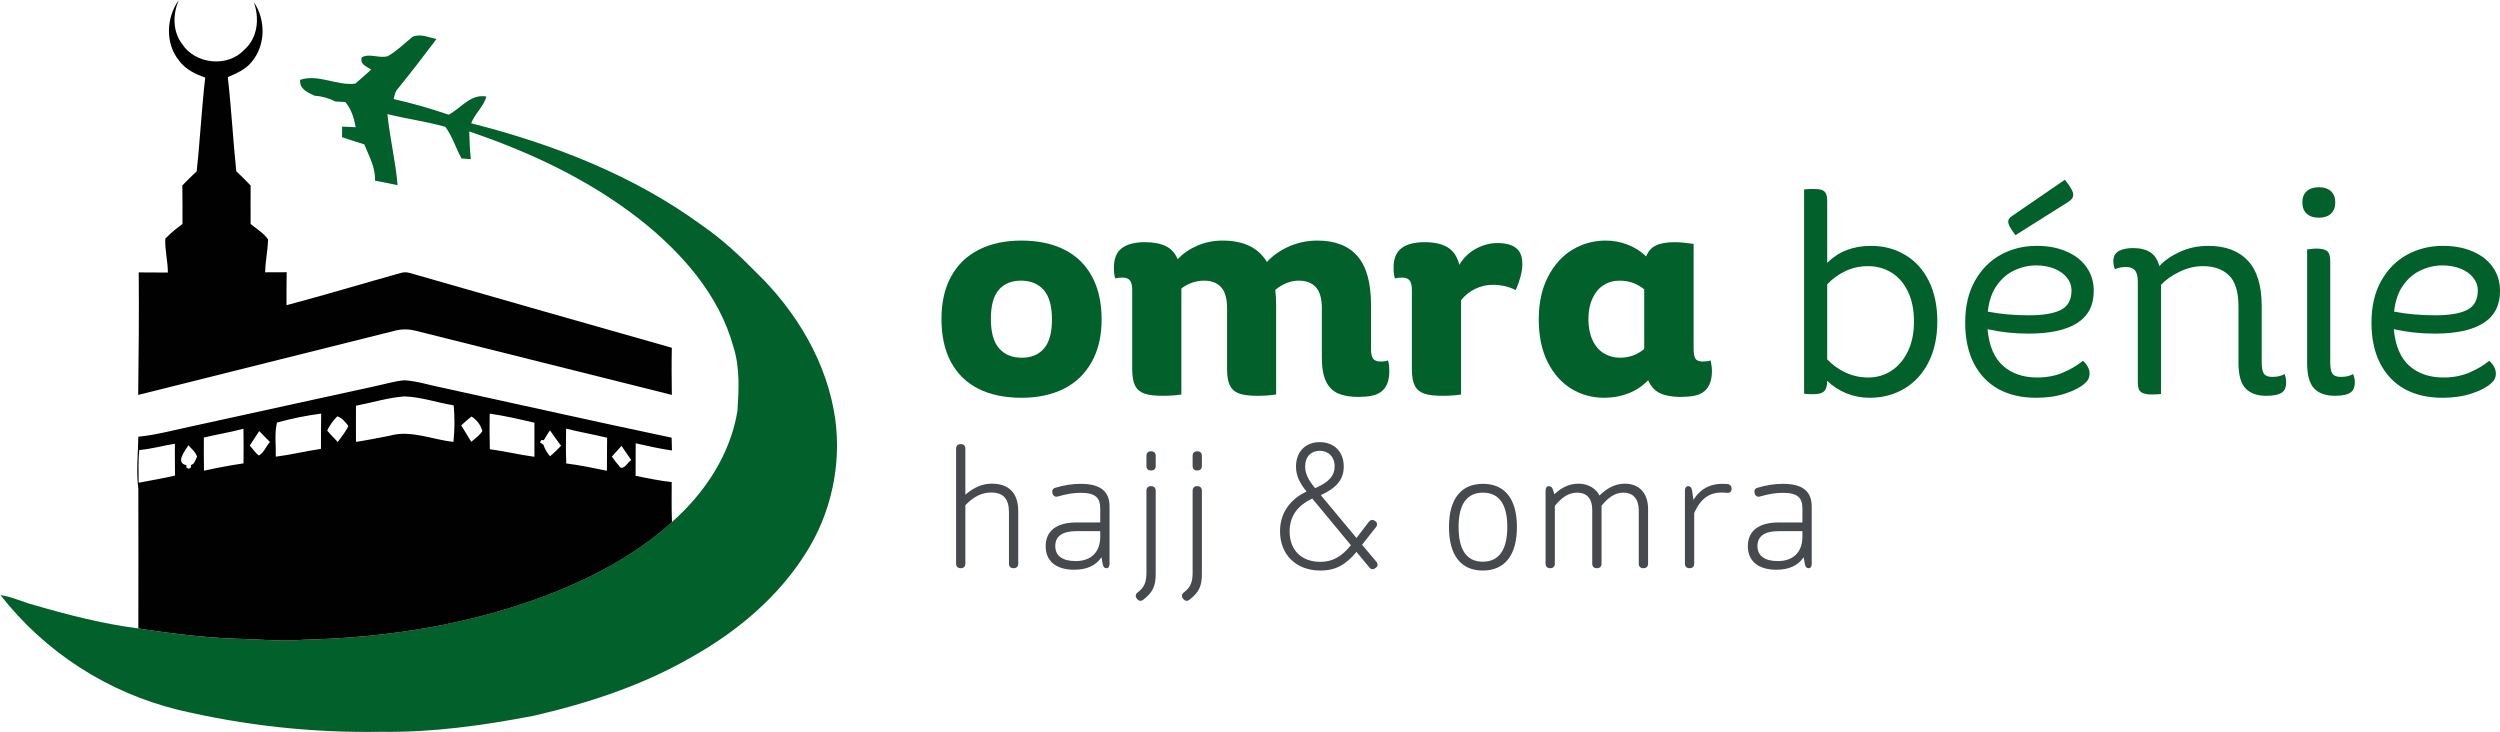<?xml version="1.0" encoding="UTF-8"?> <svg xmlns="http://www.w3.org/2000/svg" xmlns:xlink="http://www.w3.org/1999/xlink" zoomAndPan="magnify" preserveAspectRatio="xMidYMid meet" version="1.0" viewBox="1.73 6.66 317.81 93.06"><defs><g></g><clipPath id="a82fdc5c99"><path d="M 19 6.66 L 88 6.66 L 88 57 L 19 57 Z M 19 6.66 " clip-rule="nonzero"></path></clipPath><clipPath id="b15b260961"><path d="M 1.734 11 L 108.195 11 L 108.195 99.723 L 1.734 99.723 Z M 1.734 11 " clip-rule="nonzero"></path></clipPath></defs><g clip-path="url(#a82fdc5c99)"><path fill="#010101" d="M 24.512 14.387 C 22.715 12.219 22.844 8.891 24.469 6.66 C 23.68 8.434 23.664 10.641 24.871 12.234 C 26.547 14.844 30.688 15.277 32.801 12.965 C 34.508 11.465 34.723 8.988 34.004 6.941 C 35.547 9.203 35.504 12.477 33.684 14.574 C 32.922 15.52 31.773 15.996 30.688 16.461 C 31.145 20.441 31.352 24.449 31.766 28.43 C 32.391 29.016 33 29.625 33.59 30.246 C 33.574 31.879 33.59 33.512 33.59 35.133 C 34.348 35.762 35.281 36.301 35.82 37.125 C 35.758 38.516 35.465 39.891 35.438 41.277 C 36.348 41.277 37.258 41.277 38.172 41.266 C 38.152 42.66 38.148 44.059 38.152 45.457 C 43.039 44.164 47.887 42.691 52.758 41.34 C 53.516 41.117 54.258 41.535 54.984 41.695 C 65.695 44.766 76.41 47.836 87.137 50.871 C 87.09 52.867 87.109 54.863 87.137 56.863 C 76.258 54.117 65.363 51.43 54.48 48.684 C 53.691 48.488 52.898 48.48 52.102 48.66 C 41.172 51.402 30.234 54.141 19.297 56.863 C 19.363 51.672 19.414 46.48 19.363 41.289 C 20.598 41.301 21.832 41.309 23.07 41.309 C 23.07 39.867 22.676 38.426 22.742 37 C 23.414 36.312 24.141 35.695 24.93 35.141 C 24.93 33.508 24.93 31.875 24.91 30.238 C 25.496 29.621 26.102 29.02 26.73 28.445 C 27.168 24.48 27.355 20.484 27.82 16.52 C 26.57 16.086 25.309 15.48 24.512 14.387 Z M 24.512 14.387 " fill-opacity="1" fill-rule="nonzero"></path></g><g clip-path="url(#b15b260961)"><path fill="#02602b" d="M 54.18 11.34 C 55.156 10.902 56.242 11.414 57.215 11.629 C 55.609 13.766 53.973 15.883 52.285 17.961 C 51.961 18.32 51.879 18.801 51.773 19.254 C 54.141 19.789 56.469 20.449 58.762 21.242 C 60.344 20.418 61.562 18.559 63.559 18.93 C 63.215 20.227 62.09 21.094 61.629 22.332 C 72.055 24.98 82.312 28.953 91.035 35.355 C 93.5 37.062 95.699 39.09 97.785 41.215 C 102.961 46.203 106.902 52.754 107.91 59.941 C 108.305 62.91 108.18 65.855 107.539 68.777 C 106.898 71.703 105.777 74.43 104.176 76.957 C 100.656 82.574 95.445 86.926 89.727 90.148 C 83.484 93.766 76.555 96.047 69.551 97.656 C 63.168 98.879 56.699 99.789 50.191 99.691 C 41.461 99.84 32.852 98.906 24.359 96.891 C 22.137 96.344 19.977 95.621 17.875 94.715 C 15.777 93.812 13.766 92.738 11.844 91.5 C 9.922 90.258 8.121 88.867 6.43 87.324 C 4.742 85.781 3.195 84.109 1.785 82.309 C 3.254 82.523 4.605 83.18 6.031 83.566 C 10.383 84.832 14.801 85.965 19.301 86.547 C 23.879 87.266 28.492 87.809 33.125 87.902 C 35.492 87.988 37.859 88.219 40.23 87.988 C 51.289 87.742 62.41 85.918 72.695 81.75 C 77.922 79.617 82.93 76.824 87.137 73.031 C 91.305 69.367 94.578 64.438 95.477 58.902 C 95.652 56.195 95.805 53.402 94.973 50.781 C 93.152 44.113 88.344 38.719 83.023 34.523 C 76.574 29.5 69.094 25.977 61.383 23.375 C 61.402 24.547 61.465 25.723 61.586 26.891 L 60.402 26.805 C 59.668 25.484 59.238 23.977 58.344 22.785 C 55.926 22.094 53.418 21.777 50.984 21.164 C 51.277 24.195 52.02 27.172 52.273 30.199 C 51.32 30.004 50.363 29.797 49.402 29.625 C 49.477 27.965 48.637 26.496 48.039 25.008 C 47.09 24.723 46.148 24.414 45.211 24.102 C 45.211 23.648 45.211 23.199 45.227 22.754 L 46.949 22.832 C 46.742 21.68 46.395 20.543 45.633 19.633 L 44.383 19.566 C 43.539 19.141 42.641 18.891 41.695 18.82 C 40.82 18.387 39.77 17.98 39.883 16.805 C 42.246 16.039 44.512 17.586 46.902 17.293 C 47.57 16.688 48.266 16.117 48.922 15.5 C 48.328 15.109 47.453 14.859 47.715 13.953 C 48.691 13.387 49.957 14.125 51.031 13.797 C 52.191 13.145 53.137 12.176 54.18 11.34 Z M 54.18 11.34 " fill-opacity="1" fill-rule="nonzero"></path></g><path fill="#010101" d="M 87.121 67.953 C 85.578 67.762 84.047 67.465 82.527 67.145 C 82.527 65.766 82.527 64.391 82.543 63.016 C 84.074 63.352 85.602 63.711 87.152 63.926 C 87.133 63.383 87.117 62.84 87.109 62.297 C 77.426 60.266 67.773 58.082 58.105 55.98 C 56.449 55.66 54.832 55.109 53.141 55 C 51.887 55.109 50.676 55.492 49.445 55.746 L 25.777 60.926 C 23.633 61.383 21.508 61.965 19.316 62.176 C 19.281 64.375 19.023 66.59 19.316 68.793 C 19.316 74.707 19.34 80.629 19.316 86.547 C 23.891 87.266 28.504 87.809 33.141 87.902 C 35.508 87.988 37.875 88.219 40.246 87.988 C 51.305 87.742 62.426 85.918 72.711 81.75 C 77.938 79.617 82.945 76.824 87.152 73.031 C 87.09 71.34 87.113 69.641 87.121 67.953 Z M 19.355 68.023 C 19.355 66.637 19.289 65.246 19.434 63.871 C 20.965 63.734 22.449 63.316 23.961 63.066 C 23.961 64.414 23.961 65.762 23.98 67.113 C 22.453 67.48 20.898 67.727 19.355 68.023 Z M 25.992 65.77 L 26.012 66.078 L 25.734 66.258 L 25.426 66.102 L 25.426 65.797 C 23.961 65.492 25.27 63.953 25.691 63.262 C 26.062 63.734 26.625 64.129 26.777 64.727 C 26.57 65.086 26.469 65.699 25.992 65.77 Z M 32.684 65.566 C 31 65.812 29.324 66.133 27.664 66.496 C 27.637 65.09 27.637 63.688 27.645 62.281 C 29.316 61.883 31.016 61.613 32.676 61.164 C 32.703 62.629 32.707 64.094 32.684 65.562 Z M 34.641 64.57 C 34.191 64.246 33.863 63.719 33.48 63.297 C 33.879 62.688 34.281 62.074 34.684 61.461 C 35.137 61.926 35.59 62.387 36.047 62.852 C 35.566 63.375 35.266 64.227 34.645 64.562 Z M 42.527 63.719 C 40.605 64.008 38.711 64.473 36.789 64.715 C 36.828 63.273 36.602 61.801 36.938 60.379 C 38.781 59.867 40.656 59.488 42.559 59.238 C 42.531 60.727 42.539 62.219 42.531 63.711 Z M 44.664 62.848 C 44.219 62.359 43.738 61.898 43.32 61.383 C 43.656 60.715 44.086 60.117 44.605 59.586 C 45.219 59.781 45.637 60.32 46.016 60.809 C 45.684 61.555 45.137 62.176 44.672 62.84 Z M 59.371 62.832 C 56.668 62.555 53.969 61.273 51.25 62.055 C 49.832 62.332 48.414 62.617 46.984 62.836 C 46.969 61.301 46.984 59.77 46.984 58.234 C 49.031 57.852 51.047 57.211 53.129 57.051 C 55.258 57.125 57.305 57.844 59.402 58.188 C 59.547 59.734 59.539 61.277 59.375 62.824 Z M 61.641 62.832 C 61.223 62.125 60.789 61.43 60.363 60.734 C 60.797 60.355 61.211 59.957 61.672 59.609 C 62.367 60.055 62.828 60.672 63.051 61.469 C 62.699 62.004 62.145 62.387 61.656 62.812 Z M 69.664 64.727 C 67.762 64.48 65.902 64.016 64 63.766 C 63.957 62.258 63.957 60.75 63.98 59.242 C 65.895 59.512 67.781 59.957 69.668 60.398 C 69.676 61.824 69.672 63.266 69.668 64.707 Z M 71.664 64.668 C 71.281 64.238 70.996 63.75 70.816 63.203 L 70.371 62.879 L 70.562 62.59 L 70.863 62.621 C 71.102 62.191 71.363 61.777 71.645 61.375 C 72.109 62.031 72.57 62.688 73.051 63.328 C 72.617 63.797 72.16 64.238 71.676 64.652 Z M 78.883 66.504 C 77.176 66.16 75.465 65.793 73.715 65.574 C 73.656 64.109 73.664 62.629 73.695 61.152 C 75.422 61.586 77.18 61.887 78.906 62.309 C 78.906 63.703 78.902 65.102 78.883 66.504 Z M 80.629 66.121 C 80.23 65.668 79.859 65.199 79.512 64.707 C 79.914 64.25 80.316 63.797 80.734 63.34 C 81.156 63.938 81.566 64.543 81.977 65.148 C 81.516 65.41 81.207 66.238 80.629 66.117 Z M 80.629 66.121 " fill-opacity="1" fill-rule="nonzero"></path><g fill="#464a4e" fill-opacity="1"><g transform="translate(120.923, 78.892)"><g><path d="M 6.879 -10.746 C 5.719 -10.746 4.613 -10.289 3.527 -9.344 L 3.527 -15.199 C 3.527 -15.555 3.312 -15.773 2.957 -15.773 L 2.918 -15.773 C 2.562 -15.773 2.348 -15.555 2.348 -15.199 L 2.348 -0.57 C 2.348 -0.219 2.562 0 2.918 0 L 2.957 0 C 3.312 0 3.527 -0.219 3.527 -0.57 L 3.527 -8.004 C 4.613 -9.148 5.68 -9.621 6.801 -9.621 C 8.34 -9.621 9.07 -8.832 9.07 -7.117 L 9.07 -0.57 C 9.07 -0.219 9.285 0 9.641 0 L 9.68 0 C 10.035 0 10.25 -0.219 10.25 -0.57 L 10.25 -7.254 C 10.25 -9.543 9.07 -10.746 6.879 -10.746 Z M 6.879 -10.746 "></path></g></g></g><g fill="#464a4e" fill-opacity="1"><g transform="translate(133.514, 78.892)"><g><path d="M 5.598 -10.727 C 4.516 -10.727 3.43 -10.547 2.387 -10.23 C 2.031 -10.133 1.914 -9.875 2.012 -9.523 L 2.012 -9.504 C 2.129 -9.148 2.387 -9.008 2.742 -9.129 C 3.805 -9.441 4.711 -9.582 5.617 -9.582 C 7.473 -9.582 8.082 -8.949 8.082 -7.59 L 8.082 -5.816 L 5.086 -5.816 C 2.504 -5.816 1.145 -4.73 1.145 -2.801 C 1.145 -0.887 2.484 0.195 4.77 0.195 C 6.406 0.195 7.551 -0.355 8.242 -1.398 L 8.398 -0.512 C 8.457 -0.176 8.613 0 8.871 0 C 9.129 0 9.266 -0.219 9.266 -0.57 L 9.266 -7.828 C 9.266 -9.68 8.223 -10.727 5.598 -10.727 Z M 4.969 -0.906 C 3.293 -0.906 2.367 -1.559 2.367 -2.82 C 2.367 -4.043 3.234 -4.711 5.066 -4.711 L 8.082 -4.711 L 8.082 -4.004 C 8.082 -2.051 6.918 -0.906 4.969 -0.906 Z M 4.969 -0.906 "></path></g></g></g><g fill="#464a4e" fill-opacity="1"><g transform="translate(145.121, 78.892)"><g><path d="M 2.918 -12.422 L 2.957 -12.422 C 3.312 -12.422 3.527 -12.637 3.527 -12.992 L 3.527 -14.293 C 3.527 -14.648 3.312 -14.863 2.957 -14.863 L 2.918 -14.863 C 2.562 -14.863 2.348 -14.648 2.348 -14.293 L 2.348 -12.992 C 2.348 -12.637 2.562 -12.422 2.918 -12.422 Z M 1.953 4.004 C 3.156 3.074 3.527 2.266 3.527 0.73 L 3.527 -9.855 C 3.527 -10.211 3.312 -10.43 2.957 -10.43 L 2.918 -10.43 C 2.562 -10.43 2.348 -10.211 2.348 -9.855 L 2.348 0.551 C 2.348 1.773 2.09 2.426 1.262 3.055 C 0.945 3.293 0.906 3.566 1.125 3.863 L 1.145 3.883 C 1.359 4.18 1.656 4.238 1.953 4.004 Z M 1.953 4.004 "></path></g></g></g><g fill="#464a4e" fill-opacity="1"><g transform="translate(150.993, 78.892)"><g><path d="M 2.918 -12.422 L 2.957 -12.422 C 3.312 -12.422 3.527 -12.637 3.527 -12.992 L 3.527 -14.293 C 3.527 -14.648 3.312 -14.863 2.957 -14.863 L 2.918 -14.863 C 2.562 -14.863 2.348 -14.648 2.348 -14.293 L 2.348 -12.992 C 2.348 -12.637 2.562 -12.422 2.918 -12.422 Z M 1.953 4.004 C 3.156 3.074 3.527 2.266 3.527 0.73 L 3.527 -9.855 C 3.527 -10.211 3.312 -10.43 2.957 -10.43 L 2.918 -10.43 C 2.562 -10.43 2.348 -10.211 2.348 -9.855 L 2.348 0.551 C 2.348 1.773 2.09 2.426 1.262 3.055 C 0.945 3.293 0.906 3.566 1.125 3.863 L 1.145 3.883 C 1.359 4.18 1.656 4.238 1.953 4.004 Z M 1.953 4.004 "></path></g></g></g><g fill="#464a4e" fill-opacity="1"><g transform="translate(156.865, 78.892)"><g></g></g></g><g fill="#464a4e" fill-opacity="1"><g transform="translate(163.151, 78.892)"><g><path d="M 13.543 -0.828 L 11.73 -2.977 L 13.484 -5.203 C 13.723 -5.5 13.684 -5.797 13.367 -6.012 C 13.07 -6.23 12.793 -6.152 12.578 -5.875 L 11.02 -3.844 L 6.484 -9.285 C 8.555 -10.23 9.402 -11.336 9.402 -12.934 C 9.402 -14.844 8.141 -16.027 6.348 -16.027 C 4.574 -16.027 3.332 -14.844 3.332 -12.934 C 3.332 -11.77 3.766 -10.883 4.672 -9.738 C 2.977 -8.969 1.301 -7.375 1.301 -4.691 C 1.301 -1.695 3.371 0.297 6.426 0.297 C 8.438 0.297 9.699 -0.492 11.02 -2.07 L 12.637 -0.117 C 12.875 0.176 13.148 0.195 13.445 -0.02 L 13.465 -0.039 C 13.762 -0.277 13.781 -0.531 13.543 -0.828 Z M 6.348 -14.926 C 7.434 -14.926 8.242 -14.176 8.242 -12.934 C 8.242 -11.809 7.59 -10.961 5.758 -10.172 C 4.93 -11.199 4.496 -11.965 4.496 -12.934 C 4.496 -14.215 5.285 -14.926 6.348 -14.926 Z M 6.445 -0.809 C 4.062 -0.809 2.523 -2.246 2.523 -4.672 C 2.523 -6.445 3.352 -7.887 5.402 -8.852 L 10.312 -2.918 C 9.168 -1.539 8.062 -0.809 6.445 -0.809 Z M 6.445 -0.809 "></path></g></g></g><g fill="#464a4e" fill-opacity="1"><g transform="translate(178.343, 78.892)"><g></g></g></g><g fill="#464a4e" fill-opacity="1"><g transform="translate(184.629, 78.892)"><g><path d="M 5.598 0.297 C 8.379 0.297 9.938 -1.637 9.938 -5.242 C 9.938 -8.812 8.398 -10.727 5.617 -10.727 C 2.84 -10.727 1.301 -8.812 1.301 -5.242 C 1.301 -1.637 2.82 0.297 5.598 0.297 Z M 5.598 -0.828 C 3.566 -0.828 2.523 -2.305 2.523 -5.242 C 2.523 -8.16 3.59 -9.602 5.617 -9.602 C 7.648 -9.602 8.715 -8.16 8.715 -5.242 C 8.715 -2.305 7.629 -0.828 5.598 -0.828 Z M 5.598 -0.828 "></path></g></g></g><g fill="#464a4e" fill-opacity="1"><g transform="translate(195.861, 78.892)"><g><path d="M 12.422 -10.746 C 11.199 -10.746 10.152 -10.172 9.207 -9.246 C 8.773 -10.094 7.828 -10.746 6.504 -10.746 C 5.383 -10.746 4.395 -10.27 3.469 -9.402 L 3.293 -9.957 C 3.195 -10.289 3.016 -10.43 2.762 -10.43 C 2.504 -10.43 2.348 -10.211 2.348 -9.855 L 2.348 -0.57 C 2.348 -0.219 2.562 0 2.918 0 L 2.957 0 C 3.312 0 3.527 -0.219 3.527 -0.57 L 3.527 -7.926 C 4.457 -9.07 5.344 -9.602 6.367 -9.602 C 7.57 -9.602 8.281 -8.891 8.281 -7.375 L 8.281 -0.57 C 8.281 -0.219 8.496 0 8.852 0 L 8.891 0 C 9.246 0 9.465 -0.219 9.465 -0.57 L 9.465 -7.945 C 10.391 -9.07 11.219 -9.602 12.242 -9.602 C 13.523 -9.602 14.195 -8.754 14.195 -7.352 L 14.195 -0.57 C 14.195 -0.219 14.41 0 14.766 0 L 14.805 0 C 15.16 0 15.379 -0.219 15.379 -0.57 L 15.379 -7.531 C 15.379 -9.582 14.215 -10.746 12.422 -10.746 Z M 12.422 -10.746 "></path></g></g></g><g fill="#464a4e" fill-opacity="1"><g transform="translate(213.576, 78.892)"><g><path d="M 7.117 -10.727 C 5.637 -10.727 4.395 -10.191 3.43 -8.695 L 3.254 -9.898 C 3.195 -10.23 3.035 -10.43 2.762 -10.43 C 2.504 -10.43 2.348 -10.211 2.348 -9.855 L 2.348 -0.57 C 2.348 -0.219 2.562 0 2.918 0 L 2.957 0 C 3.312 0 3.527 -0.219 3.527 -0.57 L 3.527 -7 C 4.355 -8.91 5.52 -9.621 7 -9.621 C 7.195 -9.621 7.434 -9.602 7.668 -9.582 C 8.062 -9.543 8.281 -9.719 8.281 -10.094 C 8.281 -10.449 8.102 -10.664 7.727 -10.703 C 7.531 -10.703 7.312 -10.727 7.117 -10.727 Z M 7.117 -10.727 "></path></g></g></g><g fill="#464a4e" fill-opacity="1"><g transform="translate(222.778, 78.892)"><g><path d="M 5.598 -10.727 C 4.516 -10.727 3.43 -10.547 2.387 -10.23 C 2.031 -10.133 1.914 -9.875 2.012 -9.523 L 2.012 -9.504 C 2.129 -9.148 2.387 -9.008 2.742 -9.129 C 3.805 -9.441 4.711 -9.582 5.617 -9.582 C 7.473 -9.582 8.082 -8.949 8.082 -7.59 L 8.082 -5.816 L 5.086 -5.816 C 2.504 -5.816 1.145 -4.73 1.145 -2.801 C 1.145 -0.887 2.484 0.195 4.77 0.195 C 6.406 0.195 7.551 -0.355 8.242 -1.398 L 8.398 -0.512 C 8.457 -0.176 8.613 0 8.871 0 C 9.129 0 9.266 -0.219 9.266 -0.57 L 9.266 -7.828 C 9.266 -9.68 8.223 -10.727 5.598 -10.727 Z M 4.969 -0.906 C 3.293 -0.906 2.367 -1.559 2.367 -2.82 C 2.367 -4.043 3.234 -4.711 5.066 -4.711 L 8.082 -4.711 L 8.082 -4.004 C 8.082 -2.051 6.918 -0.906 4.969 -0.906 Z M 4.969 -0.906 "></path></g></g></g><g fill="#02602b" fill-opacity="1"><g transform="translate(120.178, 56.665)"><g><path d="M 11.422 0.562 C 9.285 0.562 7.457 0.18 5.938 -0.578 C 4.414 -1.348 3.25 -2.484 2.438 -3.984 C 1.633 -5.484 1.234 -7.312 1.234 -9.469 C 1.234 -11.57 1.645 -13.375 2.469 -14.875 C 3.301 -16.375 4.477 -17.504 6 -18.266 C 7.531 -19.035 9.32 -19.422 11.375 -19.422 C 13.508 -19.422 15.336 -19.035 16.859 -18.266 C 18.379 -17.504 19.547 -16.375 20.359 -14.875 C 21.18 -13.375 21.594 -11.547 21.594 -9.391 C 21.594 -7.285 21.172 -5.484 20.328 -3.984 C 19.492 -2.484 18.312 -1.348 16.781 -0.578 C 15.258 0.18 13.473 0.562 11.422 0.562 Z M 11.453 -4.531 C 12.66 -4.531 13.598 -4.922 14.266 -5.703 C 14.941 -6.484 15.281 -7.711 15.281 -9.391 C 15.281 -11.098 14.93 -12.348 14.234 -13.141 C 13.535 -13.93 12.57 -14.328 11.344 -14.328 C 10.133 -14.328 9.191 -13.938 8.516 -13.156 C 7.848 -12.375 7.516 -11.145 7.516 -9.469 C 7.516 -7.758 7.863 -6.508 8.562 -5.719 C 9.258 -4.926 10.223 -4.531 11.453 -4.531 Z M 11.453 -4.531 "></path></g></g></g><g fill="#02602b" fill-opacity="1"><g transform="translate(142.972, 56.665)"><g><path d="M 35.203 -4.188 C 35.273 -3.945 35.32 -3.719 35.344 -3.5 C 35.363 -3.289 35.375 -3.07 35.375 -2.844 C 35.375 -1.633 35.047 -0.77 34.391 -0.25 C 34.035 0.031 33.609 0.219 33.109 0.312 C 32.617 0.406 32.051 0.453 31.406 0.453 C 30.395 0.453 29.551 0.305 28.875 0.016 C 28.195 -0.273 27.68 -0.785 27.328 -1.516 C 26.973 -2.254 26.797 -3.258 26.797 -4.531 L 26.797 -10.781 C 26.797 -12.051 26.539 -12.957 26.031 -13.5 C 25.531 -14.051 24.805 -14.328 23.859 -14.328 C 22.836 -14.328 21.844 -13.938 20.875 -13.156 C 20.945 -12.582 20.984 -11.941 20.984 -11.234 L 20.984 0.141 C 20.703 0.191 20.344 0.234 19.906 0.266 C 19.469 0.297 19.035 0.312 18.609 0.312 C 17.617 0.312 16.852 0.219 16.312 0.031 C 15.77 -0.156 15.375 -0.488 15.125 -0.969 C 14.875 -1.457 14.75 -2.148 14.75 -3.047 L 14.75 -10.781 C 14.75 -12.051 14.492 -12.957 13.984 -13.5 C 13.473 -14.051 12.758 -14.328 11.844 -14.328 C 11.301 -14.328 10.781 -14.238 10.281 -14.062 C 9.781 -13.883 9.332 -13.641 8.938 -13.328 L 8.938 0.141 C 8.656 0.191 8.297 0.234 7.859 0.266 C 7.422 0.297 6.988 0.312 6.562 0.312 C 5.562 0.312 4.789 0.219 4.25 0.031 C 3.707 -0.156 3.312 -0.488 3.062 -0.969 C 2.812 -1.457 2.688 -2.148 2.688 -3.047 L 2.688 -13.125 C 2.688 -13.688 2.594 -14.094 2.406 -14.344 C 2.219 -14.594 1.891 -14.719 1.422 -14.719 C 1.066 -14.719 0.77 -14.68 0.531 -14.609 C 0.414 -14.984 0.359 -15.43 0.359 -15.953 C 0.359 -17.086 0.676 -17.906 1.312 -18.406 C 1.969 -18.945 2.973 -19.219 4.328 -19.219 C 5.391 -19.219 6.266 -19.051 6.953 -18.719 C 7.641 -18.383 8.145 -17.828 8.469 -17.047 C 9.113 -17.754 9.938 -18.328 10.938 -18.766 C 11.938 -19.203 13.02 -19.422 14.188 -19.422 C 16.852 -19.422 18.727 -18.516 19.812 -16.703 C 20.594 -17.547 21.539 -18.207 22.656 -18.688 C 23.77 -19.176 24.961 -19.422 26.234 -19.422 C 28.484 -19.422 30.18 -18.758 31.328 -17.438 C 32.473 -16.113 33.047 -14.047 33.047 -11.234 L 33.047 -5.672 C 33.047 -5.078 33.133 -4.656 33.312 -4.406 C 33.488 -4.164 33.812 -4.047 34.281 -4.047 C 34.688 -4.047 34.992 -4.094 35.203 -4.188 Z M 35.203 -4.188 "></path></g></g></g><g fill="#02602b" fill-opacity="1"><g transform="translate(178.526, 56.665)"><g><path d="M 16.203 -18.219 C 16.555 -17.789 16.734 -17.211 16.734 -16.484 C 16.734 -15.984 16.656 -15.438 16.5 -14.844 C 16.344 -14.258 16.141 -13.688 15.891 -13.125 C 15.035 -13.57 14.051 -13.797 12.938 -13.797 C 12.188 -13.797 11.453 -13.625 10.734 -13.281 C 10.023 -12.938 9.426 -12.457 8.938 -11.844 L 8.938 0.141 C 8.656 0.191 8.297 0.234 7.859 0.266 C 7.422 0.297 6.988 0.312 6.562 0.312 C 5.562 0.312 4.789 0.219 4.25 0.031 C 3.707 -0.156 3.312 -0.488 3.062 -0.969 C 2.812 -1.457 2.688 -2.148 2.688 -3.047 L 2.688 -13.125 C 2.688 -13.688 2.594 -14.094 2.406 -14.344 C 2.219 -14.594 1.891 -14.719 1.422 -14.719 C 1.066 -14.719 0.77 -14.68 0.531 -14.609 C 0.414 -14.984 0.359 -15.43 0.359 -15.953 C 0.359 -17.086 0.676 -17.906 1.312 -18.406 C 1.969 -18.945 2.973 -19.219 4.328 -19.219 C 5.535 -19.219 6.504 -19 7.234 -18.562 C 7.961 -18.125 8.457 -17.383 8.719 -16.344 C 9.258 -17.238 9.969 -17.922 10.844 -18.391 C 11.719 -18.867 12.629 -19.109 13.578 -19.109 C 14.805 -19.109 15.68 -18.812 16.203 -18.219 Z M 16.203 -18.219 "></path></g></g></g><g fill="#02602b" fill-opacity="1"><g transform="translate(196.108, 56.665)"><g><path d="M 23.078 -4.188 C 23.129 -3.945 23.172 -3.719 23.203 -3.5 C 23.234 -3.289 23.25 -3.07 23.25 -2.844 C 23.25 -1.656 22.922 -0.789 22.266 -0.25 C 21.91 0.031 21.477 0.219 20.969 0.312 C 20.457 0.406 19.883 0.453 19.25 0.453 C 18.207 0.453 17.344 0.297 16.656 -0.016 C 15.977 -0.336 15.473 -0.891 15.141 -1.672 C 14.43 -0.93 13.598 -0.375 12.641 0 C 11.68 0.375 10.645 0.562 9.531 0.562 C 8.02 0.562 6.629 0.176 5.359 -0.594 C 4.098 -1.375 3.094 -2.516 2.344 -4.016 C 1.602 -5.523 1.234 -7.316 1.234 -9.391 C 1.234 -11.492 1.625 -13.301 2.406 -14.812 C 3.188 -16.332 4.219 -17.477 5.5 -18.25 C 6.789 -19.031 8.207 -19.422 9.75 -19.422 C 10.719 -19.422 11.645 -19.25 12.531 -18.906 C 13.414 -18.57 14.203 -18.07 14.891 -17.406 C 15.129 -18.039 15.531 -18.5 16.094 -18.781 C 16.664 -19.07 17.469 -19.219 18.5 -19.219 C 18.906 -19.219 19.332 -19.191 19.781 -19.141 C 20.227 -19.098 20.609 -19.051 20.922 -19 L 20.922 -5.672 C 20.922 -5.078 21 -4.656 21.156 -4.406 C 21.32 -4.164 21.645 -4.047 22.125 -4.047 C 22.5 -4.047 22.816 -4.094 23.078 -4.188 Z M 7.547 -9.438 C 7.547 -8.414 7.719 -7.531 8.062 -6.781 C 8.406 -6.039 8.883 -5.477 9.5 -5.094 C 10.113 -4.719 10.801 -4.531 11.562 -4.531 C 12.145 -4.531 12.695 -4.625 13.219 -4.812 C 13.738 -5.008 14.211 -5.285 14.641 -5.641 L 14.641 -13.219 C 13.742 -13.957 12.703 -14.328 11.516 -14.328 C 10.742 -14.328 10.062 -14.133 9.469 -13.75 C 8.875 -13.375 8.406 -12.812 8.062 -12.062 C 7.719 -11.32 7.547 -10.445 7.547 -9.438 Z M 7.547 -9.438 "></path></g></g></g><g fill="#02602b" fill-opacity="1"><g transform="translate(219.727, 56.665)"><g></g></g></g><g fill="#02602b" fill-opacity="1"><g transform="translate(228.589, 56.665)"><g><path d="M 10.984 -18.75 C 12.617 -18.75 14.07 -18.363 15.344 -17.594 C 16.625 -16.832 17.625 -15.727 18.344 -14.281 C 19.062 -12.844 19.422 -11.129 19.422 -9.141 C 19.422 -7.18 19.055 -5.469 18.328 -4 C 17.598 -2.539 16.578 -1.414 15.266 -0.625 C 13.953 0.164 12.469 0.562 10.812 0.562 C 9.789 0.562 8.812 0.375 7.875 0 C 6.945 -0.375 6.129 -0.906 5.422 -1.594 C 5.422 -0.957 5.289 -0.516 5.031 -0.266 C 4.77 -0.016 4.312 0.109 3.656 0.109 C 3.469 0.109 3.258 0.102 3.031 0.094 C 2.801 0.082 2.617 0.062 2.484 0.031 L 2.484 -25.922 C 2.617 -25.941 2.801 -25.957 3.031 -25.969 C 3.258 -25.977 3.469 -25.984 3.656 -25.984 C 4.125 -25.984 4.484 -25.941 4.734 -25.859 C 4.984 -25.773 5.16 -25.617 5.266 -25.391 C 5.367 -25.172 5.422 -24.848 5.422 -24.422 L 5.422 -16.594 C 6.129 -17.301 6.945 -17.836 7.875 -18.203 C 8.812 -18.566 9.848 -18.75 10.984 -18.75 Z M 10.641 -2.016 C 11.742 -2.016 12.734 -2.305 13.609 -2.891 C 14.484 -3.473 15.176 -4.297 15.688 -5.359 C 16.195 -6.422 16.453 -7.672 16.453 -9.109 C 16.453 -10.617 16.191 -11.906 15.672 -12.969 C 15.148 -14.039 14.445 -14.844 13.562 -15.375 C 12.676 -15.906 11.688 -16.172 10.594 -16.172 C 9.582 -16.172 8.633 -15.961 7.75 -15.547 C 6.863 -15.129 6.086 -14.566 5.422 -13.859 L 5.422 -4.328 C 6.086 -3.617 6.867 -3.055 7.766 -2.641 C 8.66 -2.223 9.617 -2.016 10.641 -2.016 Z M 10.641 -2.016 "></path></g></g></g><g fill="#02602b" fill-opacity="1"><g transform="translate(249.787, 56.665)"><g><path d="M 16.734 -4.141 C 17.297 -3.629 17.578 -3.086 17.578 -2.516 C 17.578 -2.016 17.379 -1.602 16.984 -1.281 C 16.441 -0.781 15.617 -0.348 14.516 0.016 C 13.422 0.379 12.176 0.562 10.781 0.562 C 8.938 0.562 7.336 0.191 5.984 -0.547 C 4.641 -1.297 3.598 -2.391 2.859 -3.828 C 2.129 -5.266 1.766 -6.988 1.766 -9 C 1.766 -11.062 2.176 -12.828 3 -14.297 C 3.832 -15.773 4.93 -16.883 6.297 -17.625 C 7.672 -18.375 9.188 -18.75 10.844 -18.75 C 12.312 -18.75 13.594 -18.504 14.688 -18.016 C 15.789 -17.535 16.633 -16.863 17.219 -16 C 17.812 -15.145 18.109 -14.148 18.109 -13.016 C 18.109 -11.191 17.406 -9.832 16 -8.938 C 14.594 -8.039 12.535 -7.594 9.828 -7.594 C 8.004 -7.594 6.266 -7.781 4.609 -8.156 C 4.797 -6.051 5.453 -4.5 6.578 -3.5 C 7.703 -2.508 9.148 -2.016 10.922 -2.016 C 12.129 -2.016 13.223 -2.223 14.203 -2.641 C 15.18 -3.055 16.023 -3.555 16.734 -4.141 Z M 10.812 -16.266 C 9.844 -16.266 8.914 -16.055 8.031 -15.641 C 7.145 -15.234 6.395 -14.594 5.781 -13.719 C 5.164 -12.844 4.785 -11.734 4.641 -10.391 C 6.254 -10.078 7.992 -9.922 9.859 -9.922 C 11.648 -9.922 13 -10.145 13.906 -10.594 C 14.82 -11.051 15.281 -11.879 15.281 -13.078 C 15.281 -13.691 15.082 -14.238 14.688 -14.719 C 14.301 -15.207 13.766 -15.586 13.078 -15.859 C 12.391 -16.129 11.633 -16.266 10.812 -16.266 Z M 14.438 -27.156 C 14.812 -26.688 15.082 -26.301 15.25 -26 C 15.414 -25.707 15.5 -25.457 15.5 -25.25 C 15.5 -25.051 15.438 -24.875 15.312 -24.719 C 15.195 -24.57 15.02 -24.426 14.781 -24.281 L 8.156 -20.109 C 7.82 -20.555 7.582 -20.91 7.438 -21.172 C 7.301 -21.43 7.234 -21.656 7.234 -21.844 C 7.234 -21.977 7.273 -22.102 7.359 -22.219 C 7.441 -22.344 7.578 -22.461 7.766 -22.578 Z M 14.438 -27.156 "></path></g></g></g><g fill="#02602b" fill-opacity="1"><g transform="translate(270.028, 56.665)"><g><path d="M 22.125 -2.453 C 22.258 -2.141 22.328 -1.781 22.328 -1.375 C 22.328 -0.812 22.164 -0.398 21.844 -0.141 C 21.438 0.16 20.758 0.312 19.812 0.312 C 18.633 0.312 17.75 -0.004 17.156 -0.641 C 16.562 -1.273 16.266 -2.348 16.266 -3.859 L 16.266 -11.031 C 16.266 -12.895 15.863 -14.219 15.062 -15 C 14.258 -15.781 13.148 -16.172 11.734 -16.172 C 10.742 -16.172 9.766 -15.938 8.797 -15.469 C 7.828 -15.008 7.035 -14.453 6.422 -13.797 L 6.422 0.078 C 6.18 0.117 5.801 0.141 5.281 0.141 C 4.812 0.141 4.445 0.094 4.188 0 C 3.926 -0.094 3.738 -0.25 3.625 -0.469 C 3.52 -0.695 3.469 -1.023 3.469 -1.453 L 3.469 -14.188 C 3.469 -14.863 3.348 -15.344 3.109 -15.625 C 2.879 -15.914 2.504 -16.062 1.984 -16.062 C 1.422 -16.062 0.945 -15.969 0.562 -15.781 C 0.426 -16.102 0.359 -16.457 0.359 -16.844 C 0.359 -17.457 0.629 -17.895 1.172 -18.156 C 1.617 -18.363 2.188 -18.469 2.875 -18.469 C 3.77 -18.469 4.492 -18.289 5.047 -17.938 C 5.609 -17.582 5.992 -16.992 6.203 -16.172 C 6.867 -16.898 7.75 -17.508 8.844 -18 C 9.945 -18.5 11.133 -18.75 12.406 -18.75 C 14.602 -18.75 16.285 -18.125 17.453 -16.875 C 18.629 -15.625 19.219 -13.695 19.219 -11.094 L 19.219 -3.969 C 19.219 -3.258 19.312 -2.77 19.5 -2.5 C 19.688 -2.227 20.039 -2.094 20.562 -2.094 C 21.195 -2.094 21.719 -2.211 22.125 -2.453 Z M 22.125 -2.453 "></path></g></g></g><g fill="#02602b" fill-opacity="1"><g transform="translate(292.538, 56.665)"><g><path d="M 3.969 -22.328 C 3.312 -22.328 2.797 -22.5 2.422 -22.844 C 2.055 -23.188 1.875 -23.664 1.875 -24.281 C 1.875 -24.875 2.055 -25.344 2.422 -25.688 C 2.797 -26.031 3.312 -26.203 3.969 -26.203 C 4.633 -26.203 5.148 -26.031 5.516 -25.688 C 5.879 -25.344 6.062 -24.875 6.062 -24.281 C 6.062 -23.664 5.879 -23.188 5.516 -22.844 C 5.148 -22.5 4.633 -22.328 3.969 -22.328 Z M 6.031 0.312 C 4.844 0.312 3.953 -0.004 3.359 -0.641 C 2.773 -1.273 2.484 -2.348 2.484 -3.859 L 2.484 -18.297 C 2.617 -18.316 2.801 -18.336 3.031 -18.359 C 3.258 -18.391 3.453 -18.406 3.609 -18.406 C 4.297 -18.406 4.77 -18.297 5.031 -18.078 C 5.289 -17.867 5.422 -17.445 5.422 -16.812 L 5.422 -3.969 C 5.422 -3.258 5.516 -2.77 5.703 -2.5 C 5.891 -2.227 6.242 -2.094 6.766 -2.094 C 7.41 -2.094 7.93 -2.211 8.328 -2.453 C 8.473 -2.141 8.547 -1.781 8.547 -1.375 C 8.547 -0.812 8.379 -0.398 8.047 -0.141 C 7.641 0.16 6.969 0.312 6.031 0.312 Z M 6.031 0.312 "></path></g></g></g><g fill="#02602b" fill-opacity="1"><g transform="translate(301.435, 56.665)"><g><path d="M 16.734 -4.141 C 17.297 -3.629 17.578 -3.086 17.578 -2.516 C 17.578 -2.016 17.379 -1.602 16.984 -1.281 C 16.441 -0.781 15.617 -0.348 14.516 0.016 C 13.422 0.379 12.176 0.562 10.781 0.562 C 8.938 0.562 7.336 0.191 5.984 -0.547 C 4.641 -1.297 3.598 -2.391 2.859 -3.828 C 2.129 -5.266 1.766 -6.988 1.766 -9 C 1.766 -11.062 2.176 -12.828 3 -14.297 C 3.832 -15.773 4.93 -16.883 6.297 -17.625 C 7.672 -18.375 9.188 -18.75 10.844 -18.75 C 12.312 -18.75 13.594 -18.504 14.688 -18.016 C 15.789 -17.535 16.633 -16.863 17.219 -16 C 17.812 -15.145 18.109 -14.148 18.109 -13.016 C 18.109 -11.191 17.406 -9.832 16 -8.938 C 14.594 -8.039 12.535 -7.594 9.828 -7.594 C 8.004 -7.594 6.266 -7.781 4.609 -8.156 C 4.797 -6.051 5.453 -4.5 6.578 -3.5 C 7.703 -2.508 9.148 -2.016 10.922 -2.016 C 12.129 -2.016 13.223 -2.223 14.203 -2.641 C 15.18 -3.055 16.023 -3.555 16.734 -4.141 Z M 10.812 -16.266 C 9.844 -16.266 8.914 -16.055 8.031 -15.641 C 7.145 -15.234 6.395 -14.594 5.781 -13.719 C 5.164 -12.844 4.785 -11.734 4.641 -10.391 C 6.254 -10.078 7.992 -9.922 9.859 -9.922 C 11.648 -9.922 13 -10.145 13.906 -10.594 C 14.82 -11.051 15.281 -11.879 15.281 -13.078 C 15.281 -13.691 15.082 -14.238 14.688 -14.719 C 14.301 -15.207 13.766 -15.586 13.078 -15.859 C 12.391 -16.129 11.633 -16.266 10.812 -16.266 Z M 10.812 -16.266 "></path></g></g></g></svg> 